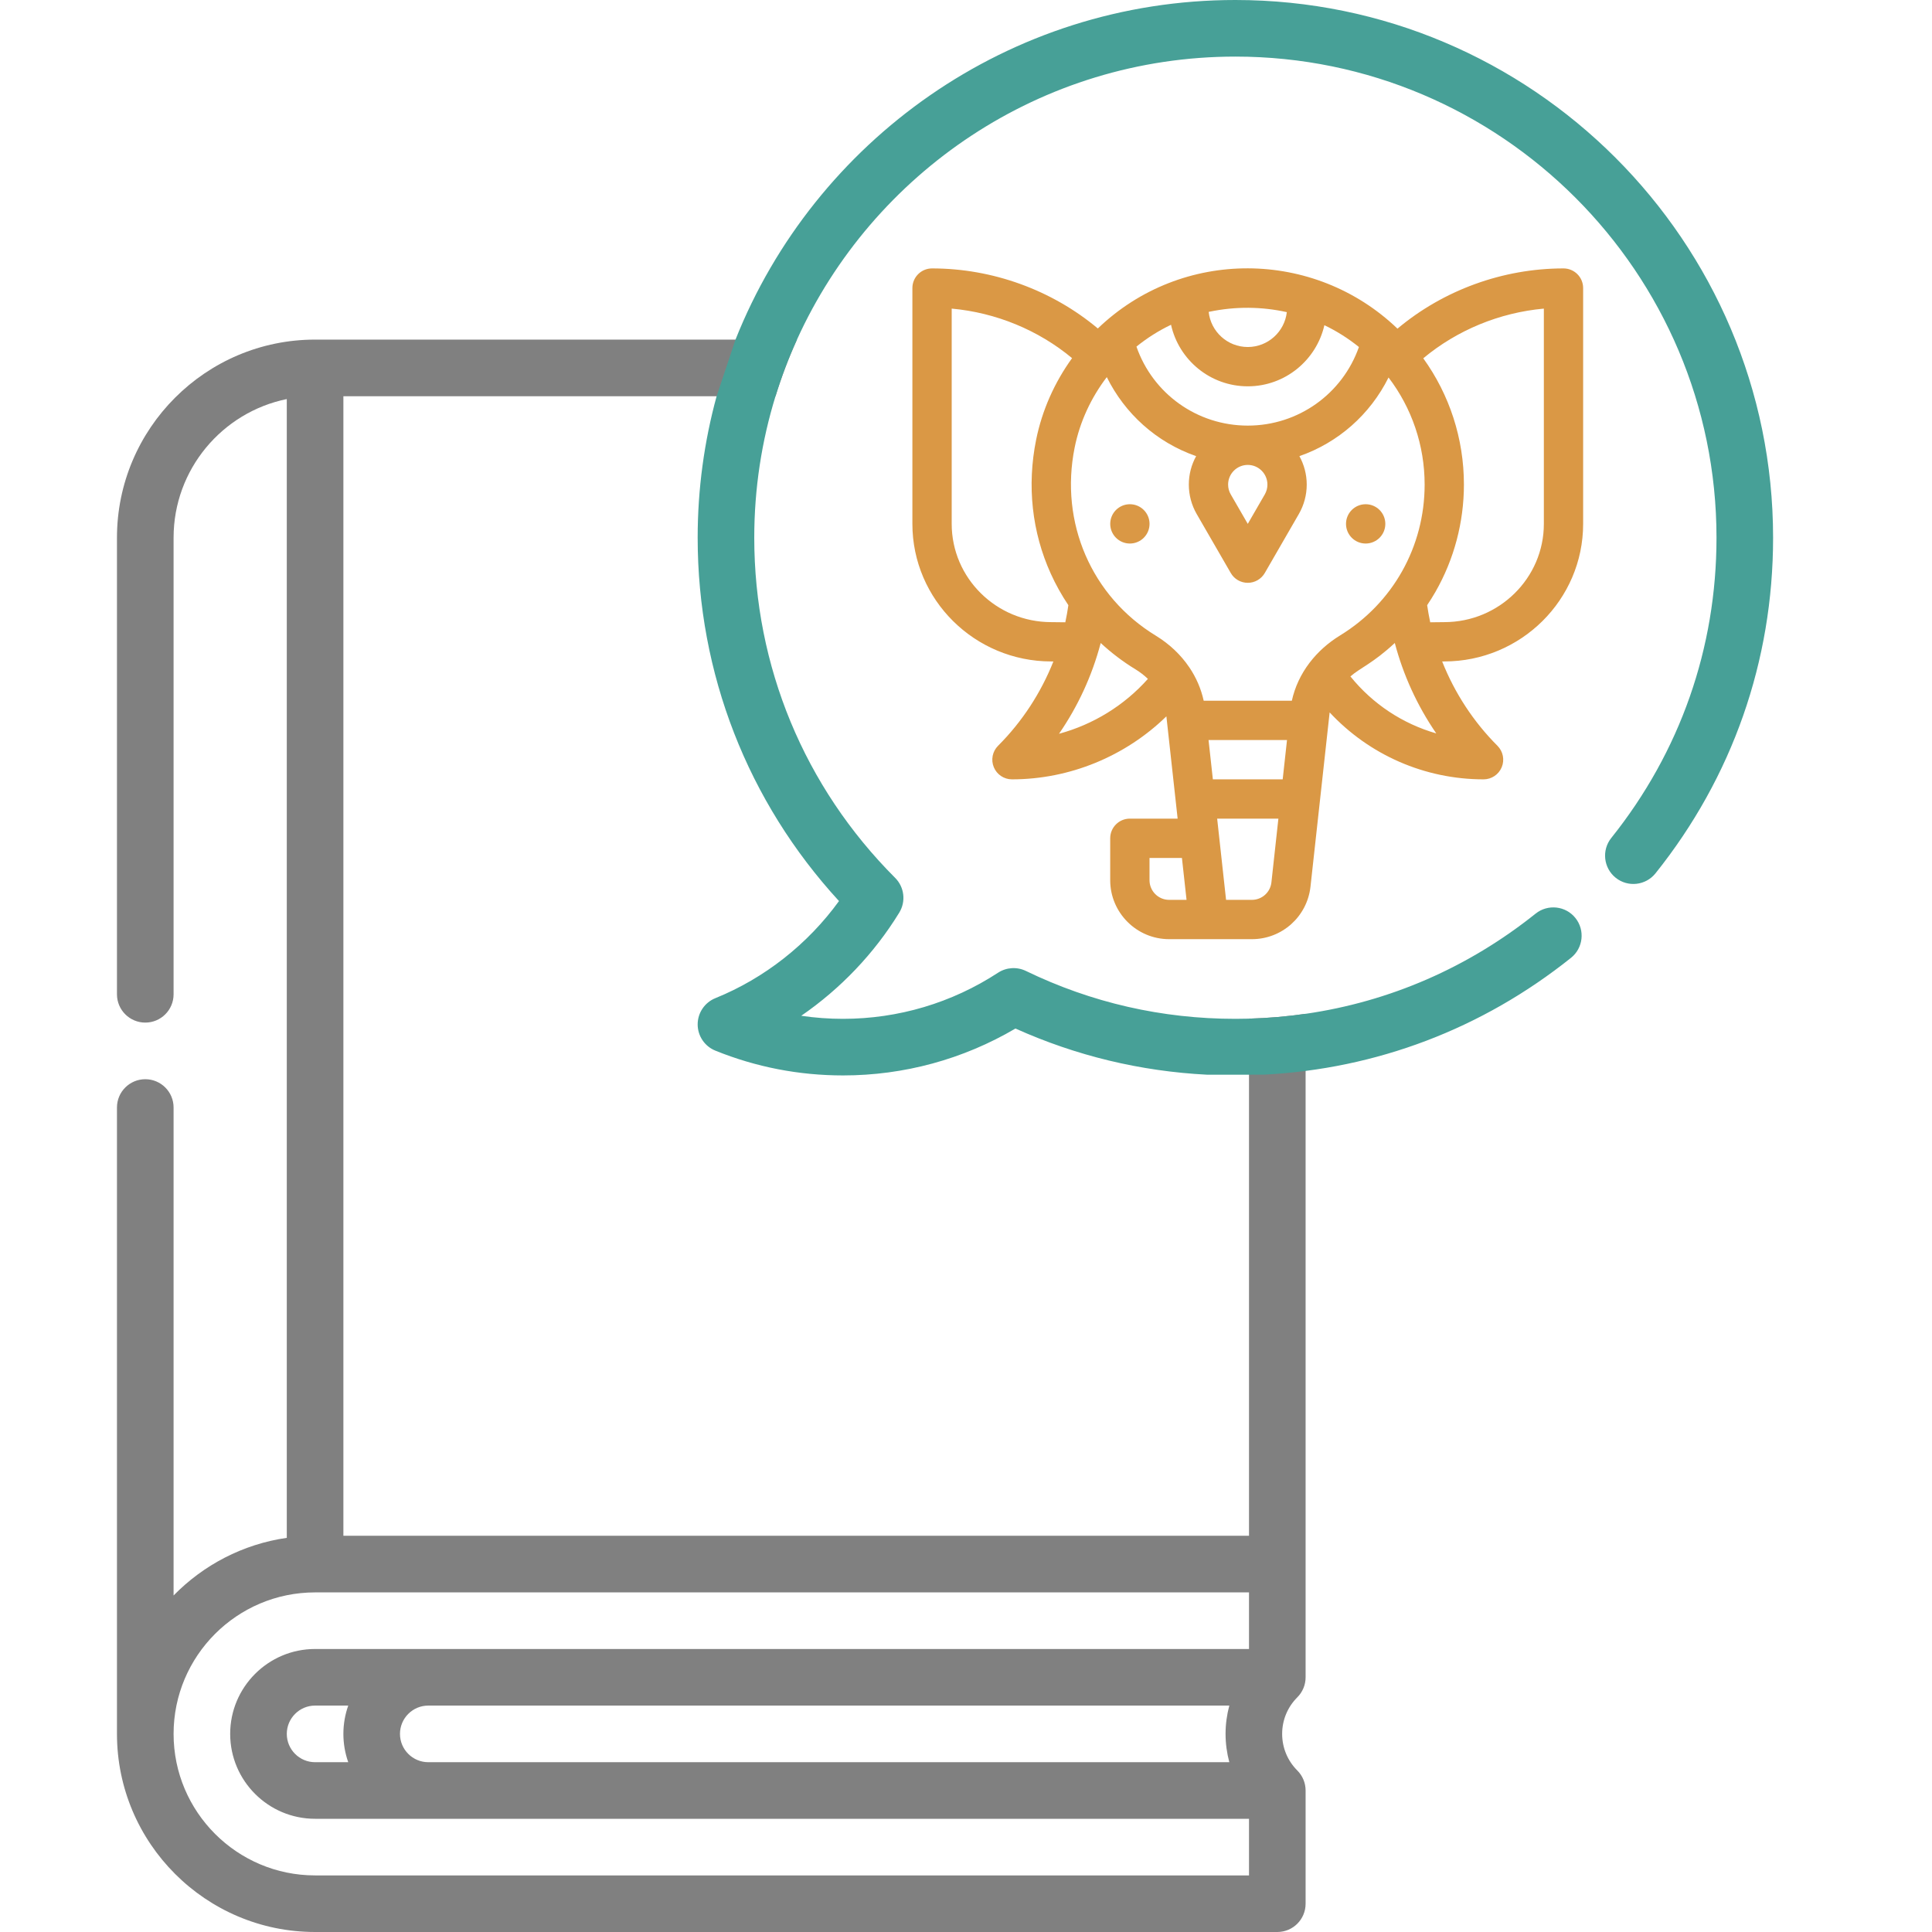 <svg width="72" height="72" viewBox="0 0 72 72" fill="none" xmlns="http://www.w3.org/2000/svg">
<g clip-path="url(#clip0_2441_7137)">
<path d="M50.894 20.256C51.299 20.256 51.627 19.928 51.627 19.523C51.627 19.119 51.299 18.791 50.894 18.791C50.49 18.791 50.162 19.119 50.162 19.523C50.162 19.928 50.49 20.256 50.894 20.256Z" fill="#DA9845"/>
<path d="M42.107 20.256C42.512 20.256 42.84 19.928 42.84 19.523C42.84 19.119 42.512 18.791 42.107 18.791C41.703 18.791 41.375 19.119 41.375 19.523C41.375 19.928 41.703 20.256 42.107 20.256Z" fill="#DA9845"/>
<path d="M58.267 10.003C56.004 10.003 53.789 10.814 52.08 12.248C48.98 9.275 44.047 9.229 40.913 12.241C39.205 10.811 36.994 10.003 34.734 10.003C34.33 10.003 34.002 10.331 34.002 10.735V19.523C34.002 22.35 36.324 24.65 39.177 24.65C39.194 24.65 39.221 24.65 39.257 24.65C38.792 25.821 38.092 26.896 37.195 27.793C36.985 28.003 36.923 28.318 37.036 28.591C37.149 28.865 37.416 29.044 37.712 29.044C39.868 29.044 41.942 28.183 43.468 26.696L43.887 30.508H42.106C41.702 30.508 41.374 30.836 41.374 31.241V32.803C41.374 34.014 42.36 35 43.571 35C44.49 35 45.519 35 46.654 35C47.775 35 48.714 34.16 48.838 33.044C48.838 33.044 49.547 26.578 49.552 26.549C51.022 28.129 53.089 29.044 55.289 29.044C55.585 29.044 55.852 28.865 55.965 28.591C56.078 28.318 56.016 28.003 55.806 27.793C54.909 26.896 54.209 25.821 53.745 24.65C53.78 24.65 53.808 24.65 53.824 24.65C56.678 24.65 58.999 22.35 58.999 19.523V10.735C58.999 10.331 58.671 10.003 58.267 10.003ZM49.936 23.684C49.489 23.959 49.11 24.3 48.812 24.689C48.808 24.694 48.804 24.699 48.8 24.704C48.479 25.127 48.255 25.606 48.143 26.114H44.858C44.761 25.669 44.578 25.247 44.32 24.866C44.32 24.866 44.32 24.866 44.319 24.866C44.007 24.404 43.585 24.002 43.073 23.689C40.68 22.23 39.485 19.478 40.049 16.68C40.243 15.715 40.663 14.82 41.247 14.054C41.917 15.407 43.086 16.48 44.577 16.999C44.403 17.314 44.304 17.675 44.304 18.059C44.304 18.444 44.405 18.823 44.597 19.156L45.867 21.354C45.997 21.581 46.239 21.72 46.501 21.72C46.762 21.72 47.004 21.581 47.135 21.354L48.404 19.156C48.596 18.824 48.698 18.444 48.698 18.059C48.698 17.675 48.598 17.314 48.425 16.999C49.871 16.495 51.057 15.452 51.747 14.068C52.613 15.204 53.092 16.596 53.092 18.059C53.092 20.375 51.906 22.479 49.936 23.684ZM45.039 27.579H47.963L47.802 29.044H45.2L45.039 27.579ZM46.501 14.397C47.892 14.397 49.059 13.421 49.356 12.119C49.811 12.337 50.243 12.609 50.643 12.932C50.029 14.677 48.383 15.861 46.501 15.861C44.611 15.861 42.962 14.67 42.352 12.917C42.748 12.597 43.18 12.323 43.641 12.103C43.932 13.414 45.103 14.397 46.501 14.397ZM47.233 18.058C47.233 18.189 47.2 18.312 47.136 18.424L46.501 19.523L45.866 18.424C45.801 18.312 45.768 18.189 45.768 18.058C45.768 17.655 46.097 17.326 46.501 17.326C46.904 17.326 47.233 17.655 47.233 18.058ZM47.956 11.633C47.873 12.363 47.252 12.932 46.501 12.932C45.746 12.932 45.122 12.358 45.044 11.623C45.054 11.621 45.064 11.619 45.074 11.617C46.046 11.414 47.027 11.425 47.956 11.633ZM39.177 23.185C37.131 23.185 35.467 21.542 35.467 19.523V11.501C37.115 11.65 38.695 12.3 39.953 13.347C39.304 14.246 38.837 15.28 38.613 16.391C38.268 18.103 38.457 19.828 39.159 21.378C39.346 21.791 39.566 22.183 39.815 22.554C39.785 22.768 39.746 22.981 39.701 23.191C39.427 23.187 39.245 23.185 39.177 23.185ZM39.466 27.346C40.163 26.336 40.696 25.193 41.02 23.963C41.414 24.328 41.845 24.656 42.31 24.94C42.484 25.046 42.64 25.167 42.779 25.3C41.896 26.293 40.737 27.002 39.466 27.346ZM42.839 32.803V31.973H44.047L44.219 33.535H43.571C43.167 33.535 42.839 33.207 42.839 32.803ZM46.654 33.535H45.692C45.671 33.34 45.382 30.709 45.36 30.508H47.642L47.382 32.884C47.341 33.255 47.028 33.535 46.654 33.535ZM50.326 25.208C50.708 24.877 51.159 24.724 51.98 23.962C52.29 25.14 52.807 26.287 53.525 27.332C52.275 26.973 51.156 26.237 50.326 25.208ZM57.535 19.523C57.535 21.542 55.87 23.185 53.824 23.185C53.756 23.185 53.574 23.187 53.3 23.191C53.255 22.98 53.217 22.767 53.186 22.553C53.294 22.392 53.398 22.227 53.495 22.057C54.189 20.846 54.556 19.463 54.556 18.058C54.556 16.345 54.018 14.708 53.041 13.353C54.3 12.303 55.882 11.65 57.535 11.501V19.523Z" fill="#DA9845"/>
</g>
<path fill-rule="evenodd" clip-rule="evenodd" d="M11.742 12.656C7.671 12.656 4.359 15.968 4.359 20.039V37.055C4.359 37.637 4.832 38.109 5.414 38.109C5.997 38.109 6.469 37.637 6.469 37.055V20.039C6.469 17.492 8.283 15.362 10.688 14.872V57.311C9.046 57.547 7.577 58.326 6.469 59.459V41.273C6.469 40.691 5.997 40.219 5.414 40.219C4.832 40.219 4.359 40.691 4.359 41.273V64.617C4.359 68.688 7.671 72 11.742 72H47.602C48.184 72 48.656 71.528 48.656 70.945V66.727C48.656 66.447 48.545 66.179 48.347 65.981C47.983 65.617 47.782 65.132 47.782 64.617C47.782 64.102 47.983 63.618 48.347 63.254C48.545 63.056 48.656 62.788 48.656 62.508V37.782C47.962 37.882 47.259 37.942 46.547 37.962V57.234H12.797V14.766H28.901C29.124 14.042 29.391 13.338 29.701 12.656H11.742ZM11.742 61.453H46.547V59.344H11.742C8.834 59.344 6.469 61.709 6.469 64.617C6.469 67.525 8.834 69.891 11.742 69.891H46.547V67.781H11.742C9.997 67.781 8.578 66.362 8.578 64.617C8.578 62.873 9.997 61.453 11.742 61.453ZM15.961 65.672H45.813C45.722 65.332 45.673 64.978 45.673 64.617C45.673 64.256 45.722 63.902 45.813 63.562H15.961C15.379 63.562 14.906 64.036 14.906 64.617C14.906 65.199 15.379 65.672 15.961 65.672ZM11.742 65.672H12.978C12.861 65.342 12.797 64.987 12.797 64.617C12.797 64.248 12.861 63.892 12.978 63.562H11.742C11.161 63.562 10.688 64.036 10.688 64.617C10.688 65.199 11.161 65.672 11.742 65.672Z" fill="#808080"/>
<path d="M27.41 12.656C30.355 5.25 37.595 0 46.039 0C57.089 0 66.078 8.989 66.078 20.039C66.078 24.637 64.562 28.962 61.695 32.547C61.331 33.001 60.667 33.076 60.212 32.712C59.758 32.348 59.684 31.684 60.047 31.229C62.613 28.022 63.969 24.153 63.969 20.039C63.969 10.153 55.926 2.109 46.039 2.109C38.783 2.109 32.52 6.442 29.701 12.656C29.391 13.338 29.124 14.042 28.901 14.766C28.386 16.434 28.109 18.205 28.109 20.039C28.109 24.827 29.974 29.329 33.359 32.715C33.704 33.06 33.767 33.596 33.512 34.012C32.579 35.534 31.323 36.848 29.86 37.855C30.373 37.931 30.893 37.969 31.418 37.969C33.477 37.969 35.475 37.374 37.195 36.25C37.505 36.048 37.898 36.023 38.232 36.184C40.676 37.368 43.303 37.969 46.039 37.969C46.209 37.969 46.378 37.966 46.547 37.962C47.259 37.942 47.962 37.882 48.656 37.782C51.787 37.329 54.712 36.061 57.229 34.047C57.684 33.684 58.348 33.757 58.712 34.212C59.075 34.667 59.002 35.331 58.547 35.695C55.237 38.342 51.297 39.836 47.094 40.05L44.984 40.051C42.501 39.924 40.105 39.347 37.843 38.33C35.898 39.475 33.689 40.078 31.418 40.078C29.774 40.078 28.173 39.767 26.659 39.154C26.261 38.993 26 38.606 26 38.177C26 37.747 26.261 37.36 26.659 37.199C28.491 36.457 30.102 35.187 31.267 33.58C27.864 29.875 26 25.1 26 20.039C26 18.215 26.247 16.447 26.706 14.766L27.41 12.656Z" fill="#47A097"/>
<defs>
<clipPath id="clip0_2441_7137">
<rect width="25" height="25" fill="white" transform="translate(34 10)"/>
</clipPath>
</defs>
</svg>
